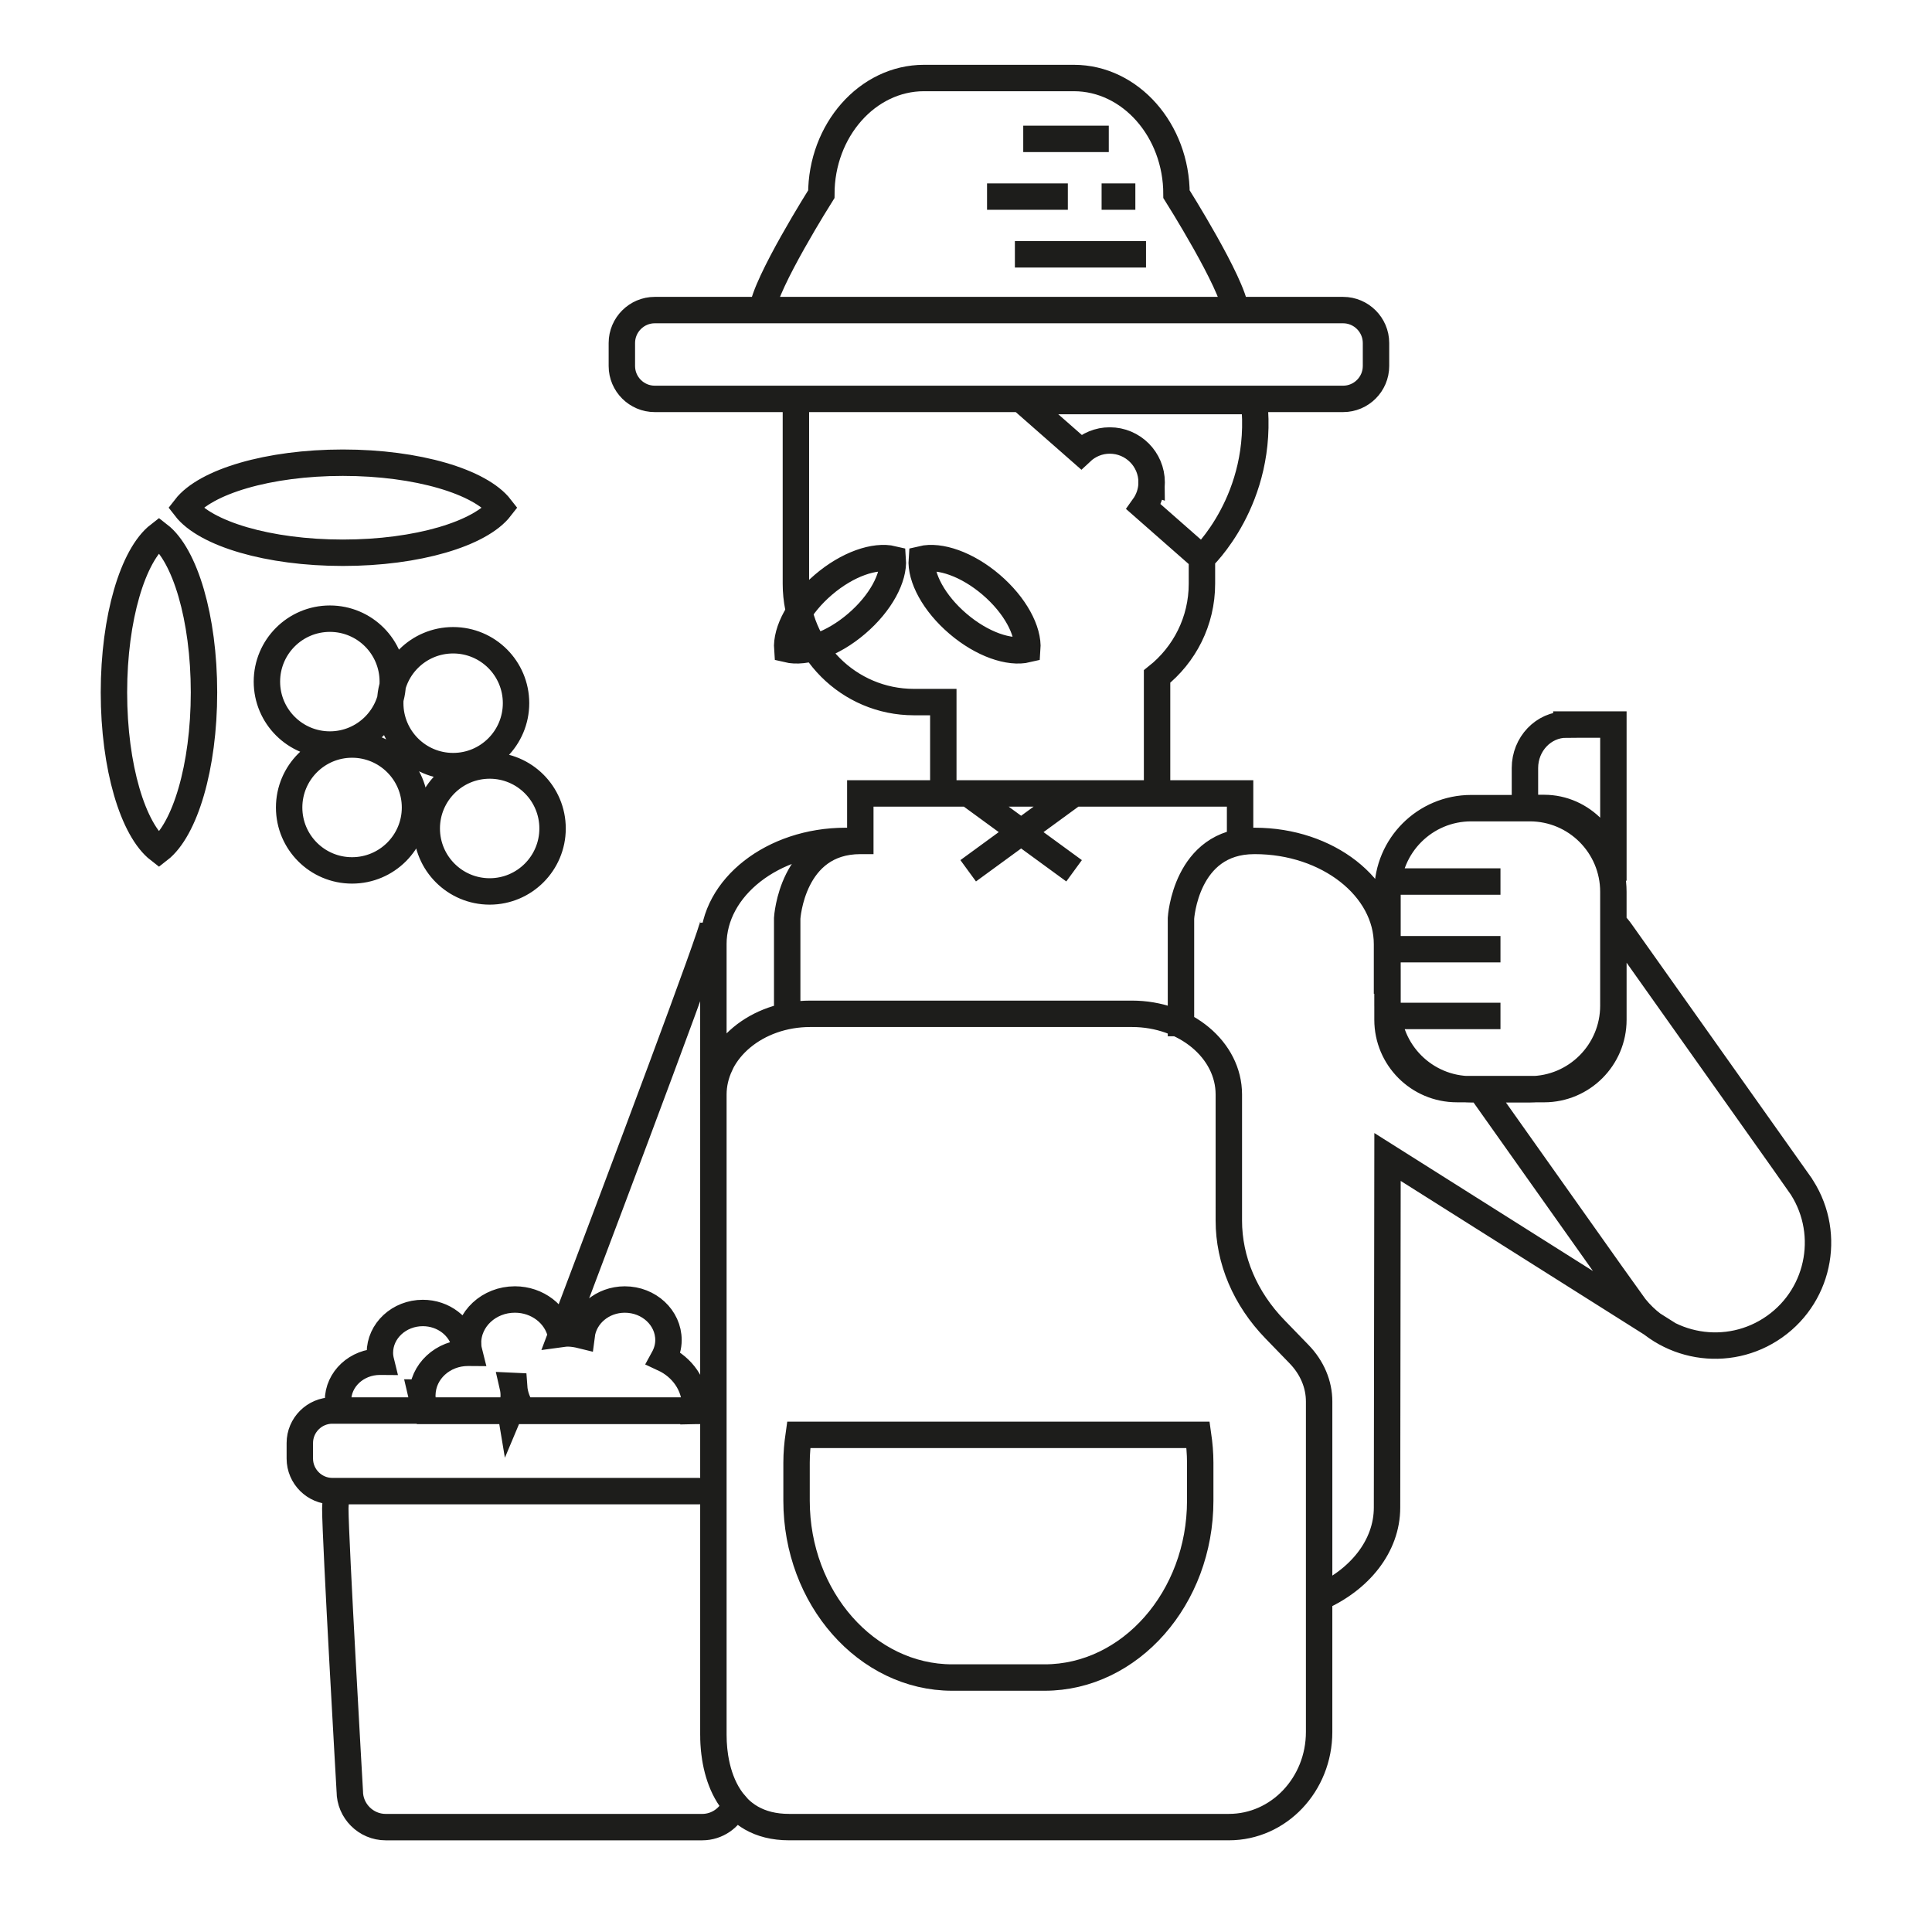 <?xml version="1.0" encoding="UTF-8"?>
<svg id="Warstwa_1" xmlns="http://www.w3.org/2000/svg" xmlns:xlink="http://www.w3.org/1999/xlink" viewBox="0 0 1024 1024">
  <defs>
    <style>
      .cls-1, .cls-2 {
        fill: none;
      }

      .cls-2 {
        stroke: #1d1d1b;
        stroke-miterlimit: 10;
        stroke-width: 14px;
      }

      .cls-3 {
        clip-path: url(#clippath);
      }
    </style>
    <clipPath id="clippath">
      <rect class="cls-1" x="51.4" y="32.35" width="921.19" height="945.04"/>
    </clipPath>
  </defs>
  <g class="cls-3">
    <path class="cls-2" d="M273.51,372.69c0,18.43-14.93,33.37-33.34,33.37s-33.34-14.93-33.34-33.37,14.91-33.34,33.34-33.34,33.34,14.93,33.34,33.34ZM219.96,427.99c0,18.41-14.93,33.34-33.37,33.34s-33.34-14.93-33.34-33.34,14.93-33.37,33.34-33.37,33.37,14.93,33.37,33.37ZM292.87,439.11c0,18.41-14.93,33.37-33.34,33.37s-33.34-14.96-33.34-33.37,14.93-33.37,33.34-33.37,33.34,14.93,33.34,33.37ZM208.18,361.28c0,18.41-14.93,33.34-33.34,33.34s-33.37-14.93-33.37-33.34,14.93-33.37,33.37-33.37,33.34,14.93,33.34,33.37ZM98.24,269.09c10.65,13.8,43.97,23.88,83.49,23.88s72.84-10.08,83.51-23.88c-10.67-13.77-43.99-23.85-83.51-23.85s-72.84,10.08-83.49,23.85h0ZM84.27,283.48c-13.8,10.67-23.88,43.99-23.88,83.51s10.08,72.84,23.88,83.51c13.77-10.67,23.85-43.99,23.85-83.51s-10.08-72.84-23.85-83.51ZM610.39,255.67c0-12.26-9.94-22.2-22.2-22.2-5.89,0-11.19,2.32-15.17,6.06l-30.69-26.95h94.73v-1.16h-215.22v97.97c0,34.64,27.99,62.73,62.54,62.73h15.59v48.42h113.3v-61.98c14.48-11.5,23.78-29.23,23.78-49.17v-13.58l-30.91-27.17c2.63-3.67,4.24-8.12,4.24-12.97h0ZM542.34,212.58l30.69,26.95c3.98-3.74,9.28-6.06,15.17-6.06,12.26,0,22.2,9.94,22.2,22.2,0,4.85-1.61,9.3-4.24,12.97l30.91,27.17s33.3-30.98,27.64-83.23h-122.37ZM542.34,73.6h45.34M523.15,104.2h42.83M583.87,104.2h17.89M537.91,134.8h69.5M378.11,549.25v-60.2c.24,3.88-47.92,131.95-80.46,217.99,1.04-.14,2.06-.31,3.15-.31,2.6,0,5.09.45,7.48,1.04,1.35-10.67,11.03-19,22.88-19,12.78,0,23.14,9.63,23.14,21.49,0,3.53-.99,6.79-2.6,9.73,9.92,4.61,16.73,14.1,16.73,25.08,0,.92-.05,1.85-.14,2.75l9.82-.21v-167.49c0-5.51,1.3-10.77,3.57-15.62l-3.57-15.24h0ZM735.41,538.48h59.87M735.41,503.1h59.87M735.41,467.23h59.87M423.33,760.5c-.69,4.83-1.14,9.73-1.14,14.74v20.16c0,51.56,37.13,93.73,82.52,93.73h48.94c45.36,0,82.49-42.17,82.49-93.73v-20.16c0-5.02-.45-9.92-1.14-14.74h-211.67,0ZM864.59,690.19l-80.03-112.95h-12.4c-20.3,0-36.75-16.45-36.75-36.75v-20.26l-.26-.02v-19.74c0-30.1-31.52-54.76-70.02-54.76h-7.86v-25.18h-201.29v25.18h-7.86c-38.52,0-70.02,24.66-70.02,54.76v79.63c0-23.62,22.98-42.76,51.33-42.76h170.52c28.35,0,51.35,19.14,51.35,42.76v66.76c0,21.01,8.64,41.41,24.52,57.76l12.64,13.04c6.93,7.12,10.7,16,10.7,25.15v104c21.42-9.39,35.99-27.31,35.99-47.78l.26-185.81,148.8,93.92c-7.57-3.88-14.34-9.54-19.62-16.97v.02ZM953.55,627.13l-94.18-132.87c-1.3-1.87-2.75-3.57-4.24-5.21v51.45c0,20.3-16.45,36.75-36.73,36.75h-33.84l80.03,112.95c17.42,24.56,51.45,30.36,76.01,12.94,24.56-17.39,30.36-51.42,12.94-76.01h.01ZM830.21,384.03c-12.12,0-21.96,10.32-21.96,23.05v21.16h10.15c20.28,0,36.73,17.25,36.73,38.57v-82.78h-24.92ZM810.8,577.36h-31.05c-24.49,0-44.35-19.85-44.35-44.35v-60.32c0-24.49,19.85-44.35,44.35-44.35h31.05c24.49,0,44.32,19.85,44.32,44.35v60.32c0,24.49-19.83,44.35-44.32,44.35ZM222.71,747.6c.5-1.68.83-3.41.83-5.23,0-1.49-.17-2.91-.5-4.31.24,0,.45.05.66.05.02.33.14.62.17.95.28-12.21,10.98-22.05,24.18-22.05.24,0,.47.07.71.07-.38-1.49-.62-3.01-.66-4.59-.59.07-1.18.09-1.75.17-2.18-9.56-11.31-16.75-22.24-16.75-12.57,0-22.76,9.47-22.76,21.13,0,1.66.26,3.24.64,4.78-.21,0-.43-.07-.64-.07-12.26,0-22.2,9.23-22.2,20.63,0,1.82.38,3.55.88,5.23h42.69-.01ZM270.56,747.81c1.09-2.56,1.73-5.35,1.73-8.28,0-1.61-.19-3.19-.54-4.71.26.02.5.07.73.07.33,4.78,2.08,9.16,4.76,12.92h91.06c.09-.9.14-1.82.14-2.75,0-10.98-6.82-20.47-16.73-25.08,1.61-2.93,2.6-6.2,2.6-9.7,0-11.88-10.36-21.51-23.14-21.51-11.86,0-21.53,8.33-22.88,19-2.39-.59-4.87-1.04-7.48-1.04-1.23,0-2.41.21-3.6.35-2.37-10.46-12.35-18.32-24.3-18.32-13.73,0-24.85,10.34-24.85,23.07,0,1.82.28,3.55.71,5.23-.24,0-.47-.07-.71-.07-13.39,0-24.23,10.08-24.23,22.53,0,2.93.64,5.73,1.73,8.28h45.01-.01ZM378.11,919.52v-129.21h-198.8c-.95,2.91-1.59,5.94-1.59,9.16,0,16.64,7.67,149.91,7.67,149.91,0,10.46,8.57,19.03,19.03,19.03h167.78c7.9,0,14.72-4.92,17.58-11.86-8.9-10.15-11.67-24.99-11.67-37.03h0ZM378.11,747.6h-201.97c-9.47,0-17.23,7.74-17.23,17.23v8.24c0,9.49,7.76,17.25,17.23,17.25h201.97v-42.71h0ZM625.94,549.25v-62.54s2.41-40.99,38.76-40.99M417.23,538.62v-51.92s2.41-40.99,38.76-40.99M651.31,646.86v-66.76c0-23.62-23-42.76-51.35-42.76h-170.52c-28.35,0-51.33,19.14-51.33,42.76v339.41c0,20.4,7.81,48.89,40.11,48.89h233.14c26.41,0,47.8-22.58,47.8-50.43v-175.16c0-9.16-3.76-18.03-10.7-25.15l-12.64-13.04c-15.88-16.35-24.52-36.75-24.52-57.76h.01ZM569.29,420.54l-56.13,40.99M513.16,420.54l56.13,40.99M473.19,296.35c.76,9.82-6.44,23.38-19.17,34.24-12.71,10.89-27.21,15.85-36.75,13.56-.76-9.82,6.46-23.38,19.17-34.24,12.73-10.89,27.21-15.85,36.75-13.56ZM488.57,296.35c-.76,9.82,6.44,23.38,19.17,34.24,12.73,10.89,27.21,15.85,36.75,13.56.76-9.82-6.46-23.38-19.17-34.24-12.73-10.89-27.21-15.85-36.75-13.56ZM654.81,164.35c-1.35-14.08-31.24-61.43-31.24-61.43,0-33.86-24.47-61.57-54.38-61.57h-79.49c-29.91,0-54.38,27.71-54.38,61.57,0,0-29.89,47.35-31.24,61.43h250.73ZM711.89,211.42h-364.87c-9.58,0-17.42-7.83-17.42-17.42v-12.21c0-9.58,7.83-17.44,17.42-17.44h364.87c9.58,0,17.42,7.86,17.42,17.44v12.21c0,9.58-7.83,17.42-17.42,17.42Z"/>
  </g>
  <rect class="cls-1" width="1024" height="1024"/>
</svg>